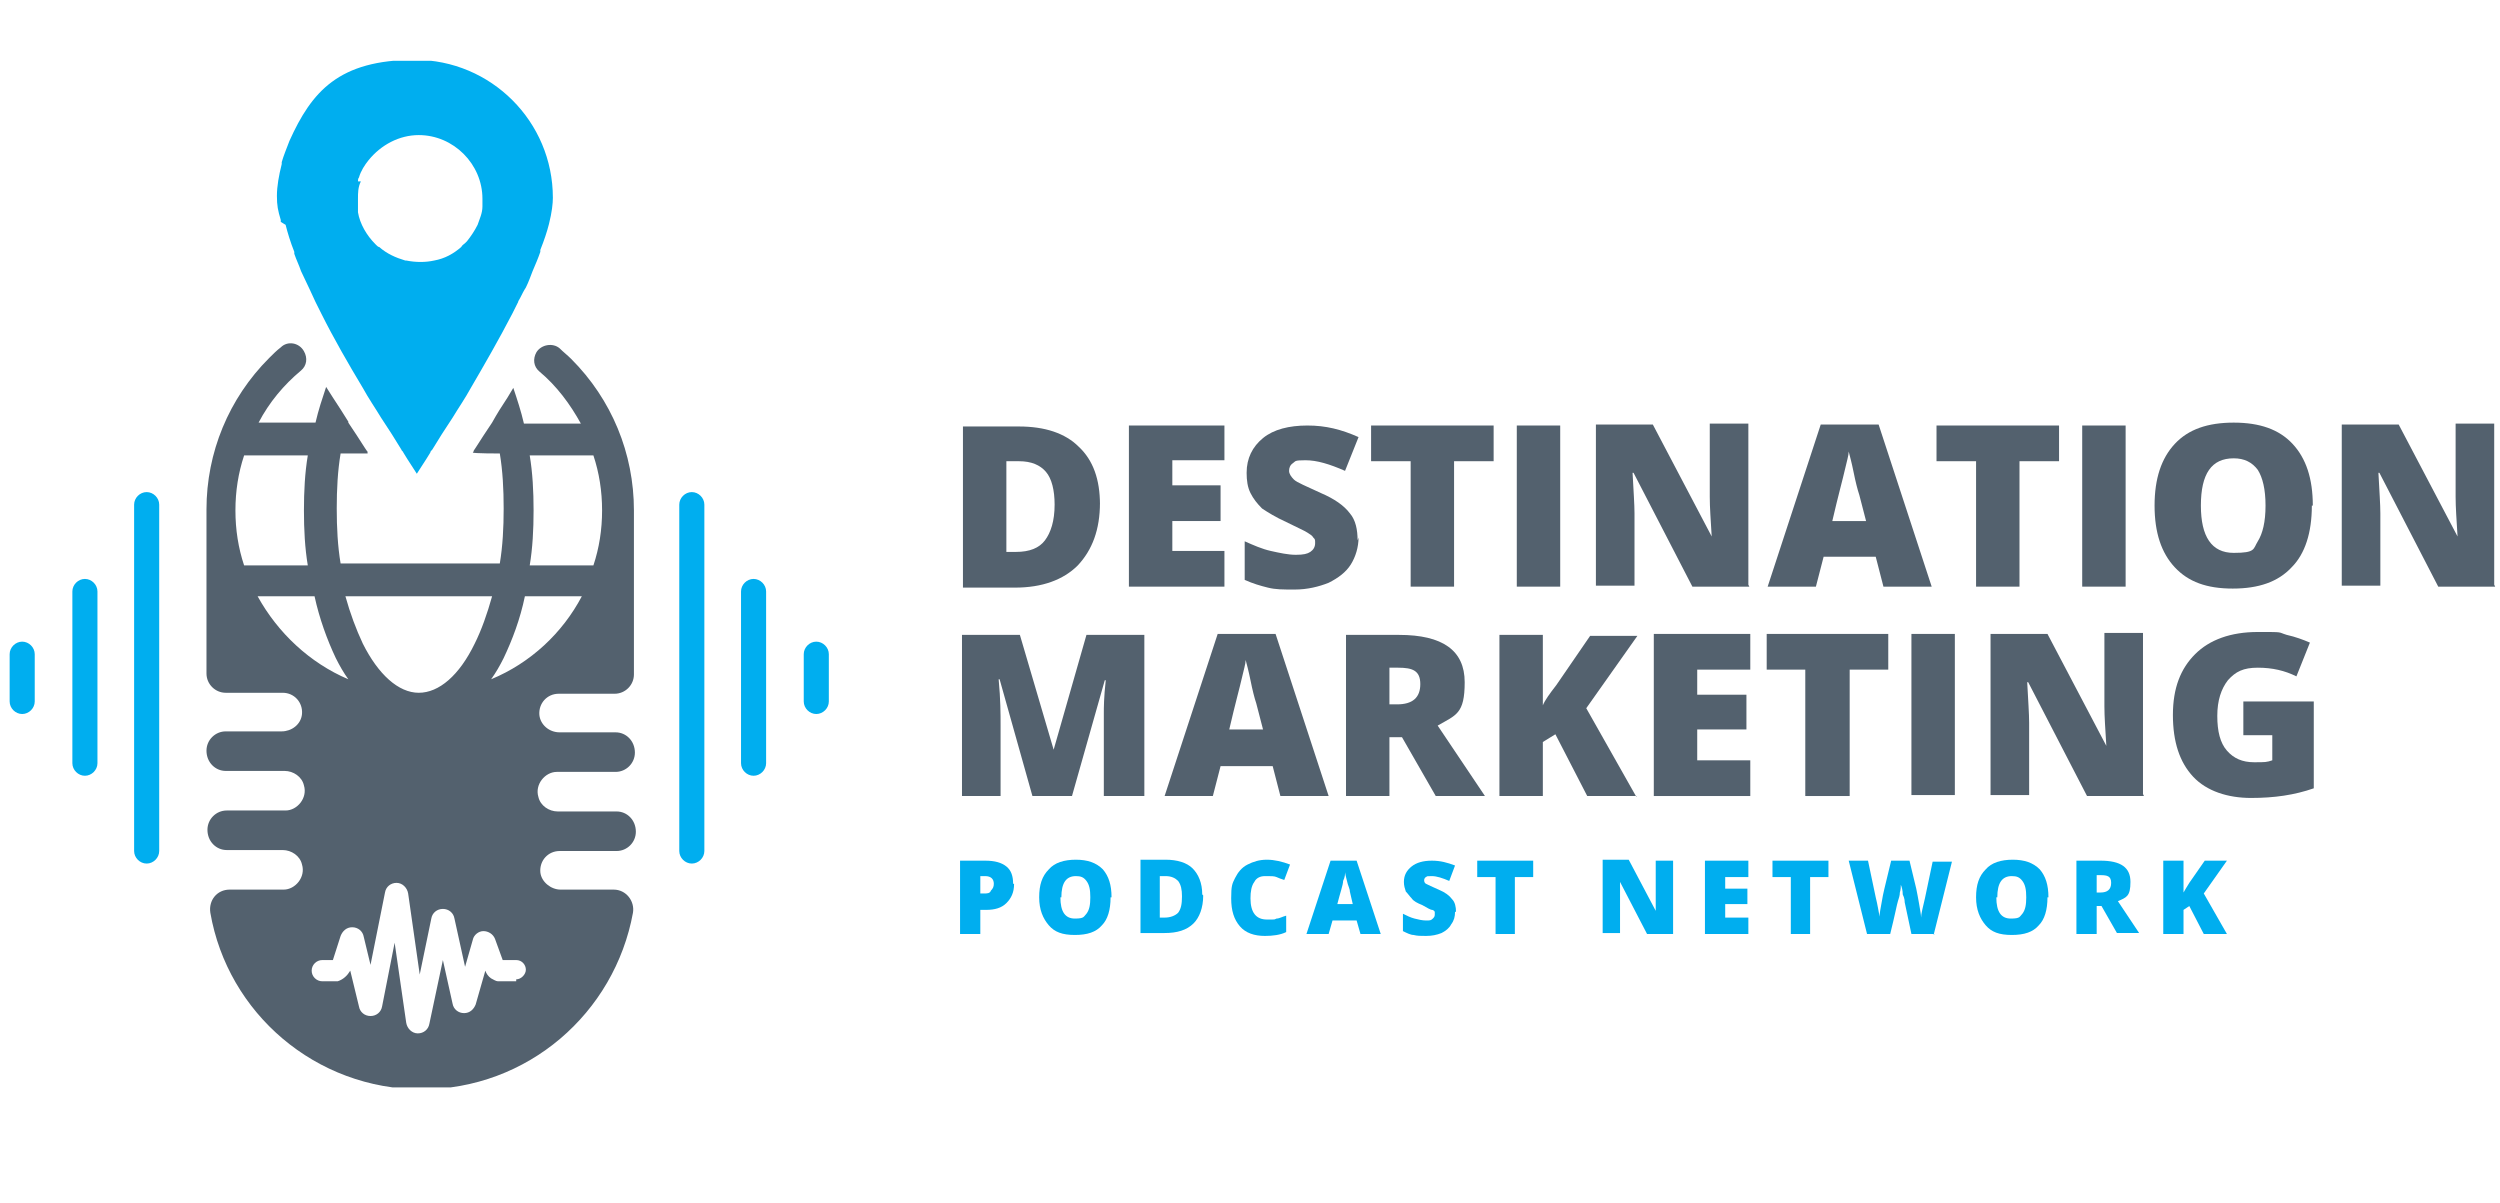 <?xml version="1.0" encoding="UTF-8"?>
<svg xmlns="http://www.w3.org/2000/svg" xmlns:xlink="http://www.w3.org/1999/xlink" id="Layer_1" version="1.1" viewBox="0 0 259.1 124.7">
  <!-- Generator: Adobe Illustrator 29.1.0, SVG Export Plug-In . SVG Version: 2.1.0 Build 142)  -->
  <defs>
    <style>
      .st0 {
        fill: none;
      }

      .st1 {
        fill: #53616e;
      }

      .st2 {
        fill: #00aeef;
      }

      .st3 {
        clip-path: url(#clippath-1);
      }

      .st4 {
        clip-path: url(#clippath);
      }
    </style>
    <clipPath id="clippath">
      <rect class="st0" x="1" y="6.3" width="257.6" height="106.4"></rect>
    </clipPath>
    <clipPath id="clippath-1">
      <rect class="st0" x="1" y="6.3" width="257.6" height="106.4"></rect>
    </clipPath>
  </defs>
  <g id="horiz">
    <g class="st4">
      <g class="st3">
        <path class="st1" d="M57.8,71.9h5.9c1.1,0,2-.9,2-2v-17c0-5.9-2.3-11.5-6.5-15.7-.4-.4-.8-.7-1.2-1.1-.7-.6-1.9-.4-2.4.4,0,0,0,0,0,0-.4.7-.3,1.5.3,2,1.8,1.5,3.2,3.4,4.3,5.4h-5.9c-.3-1.3-.7-2.5-1.1-3.7-.2.3-.4.7-.6,1-.6.9-1.1,1.7-1.6,2.6,0,0,0,0,0,0-.6.9-1.2,1.8-1.7,2.6l-.2.3c0,0,0,.1-.1.2h0c0,.1,2.8.1,2.8.1.3,1.8.4,3.7.4,5.7s-.1,3.9-.4,5.7h-16.5c-.3-1.8-.4-3.7-.4-5.7s.1-3.9.4-5.7h2.8,0c0-.2,0-.2-.1-.3l-.2-.3c-.5-.8-1.1-1.7-1.7-2.6,0,0,0,0,0-.1-.5-.8-1-1.6-1.6-2.5l-.7-1.1c-.4,1.2-.8,2.4-1.1,3.7h-5.9c1.1-2.1,2.6-3.9,4.4-5.4.6-.5.7-1.3.3-2h0c-.5-.9-1.7-1.1-2.4-.4-.4.3-.8.7-1.2,1.1-4.2,4.2-6.5,9.8-6.5,15.7v17c0,1.1.9,2,2,2h5.9c1.2,0,2.1,1,2,2.2-.1,1.1-1.1,1.8-2.1,1.8h-5.8c-1.1,0-2,.9-2,2h0c0,1.2.9,2.1,2,2.1h6.1c.9,0,1.8.6,2,1.5.4,1.3-.7,2.6-1.9,2.6h-6.1c-1.1,0-2,.9-2,2h0c0,1.2.9,2.1,2,2.1h5.8c.9,0,1.8.6,2,1.5.4,1.3-.7,2.6-1.9,2.6s-5.1,0-5.6,0c-1.3,0-2.2,1.1-2,2.4,1.8,10.4,10.9,18.3,21.9,18.3s20-7.9,21.9-18.3c.2-1.2-.7-2.4-2-2.4-.5,0-4.9,0-5.5,0-1,0-2-.8-2.1-1.8-.1-1.2.8-2.2,2-2.2h5.9c1.1,0,2-.9,2-2h0c0-1.2-.9-2.1-2-2.1h-6.1c-.9,0-1.8-.6-2-1.5-.4-1.3.7-2.6,1.9-2.6h6.1c1.1,0,2-.9,2-2h0c0-1.2-.9-2.1-2-2.1h-5.8c-1.1,0-2-.8-2.1-1.8-.1-1.2.8-2.2,2-2.2M54.9,47.2h6.6c.6,1.8.9,3.7.9,5.7s-.3,3.9-.9,5.7h-6.6c.3-1.8.4-3.7.4-5.7s-.1-3.9-.4-5.7M51,61.8c-.5,1.8-1.1,3.5-1.8,4.9-1.6,3.3-3.7,5.1-5.8,5.1s-4.2-1.9-5.8-5.1c-.7-1.5-1.3-3.1-1.8-4.9h15.2ZM24.4,52.9c0-2,.3-3.9.9-5.7h6.6c-.3,1.8-.4,3.7-.4,5.7s.1,3.9.4,5.7h-6.6c-.6-1.8-.9-3.7-.9-5.7M26.7,61.8h5.9c.5,2.3,1.3,4.5,2.2,6.4.4.8.8,1.5,1.3,2.2-4-1.7-7.3-4.8-9.4-8.6M53.5,101.7h-1.1c0,0-.2,0-.3,0-.2,0-.4,0-.5,0-.2,0-.5-.2-.7-.3-.3-.2-.5-.5-.6-.8l-1,3.5c-.2.5-.6.9-1.2.9-.6,0-1.1-.4-1.2-1l-1-4.5-1.4,6.6c-.1.6-.6,1-1.2,1h0c-.6,0-1.1-.5-1.2-1.1l-1.2-8.3-1.3,6.6c-.1.6-.6,1-1.2,1-.6,0-1.1-.4-1.2-1l-.9-3.7c-.3.5-.7.9-1.3,1.1-.1,0-.2,0-.3,0-.2,0-.6,0-1.3,0-.6,0-1.1-.5-1.1-1.1s.5-1.1,1.1-1.1h1.1s0,0,0,0l.8-2.5c.2-.5.6-.9,1.2-.9.6,0,1.1.4,1.2,1l.7,2.9,1.5-7.5c.1-.6.6-1,1.2-1,.6,0,1.1.5,1.2,1.1l1.2,8.4,1.2-5.8c.1-.6.6-1,1.2-1,.6,0,1.1.4,1.2,1l1.1,5,.8-2.8c.1-.5.6-.9,1.1-.9.5,0,1,.3,1.2.8l.8,2.2c0,0,0,0,0,0h1.4c.6,0,1,.5,1,1s-.5,1-1,1M50.9,70.4c.5-.7.9-1.4,1.3-2.2.9-1.9,1.7-4,2.2-6.4h5.9c-2,3.8-5.3,6.9-9.4,8.6"></path>
        <path class="st2" d="M29.6,23.3s0,0,0,0c.2.8.5,1.8.9,2.8,0,0,0,.1,0,.2.2.6.5,1.2.7,1.8.3.6.6,1.3.9,1.9h0c.2.4.4.9.6,1.3.2.4.4.8.6,1.2,1.3,2.6,2.8,5.2,4.3,7.7.6,1.1,1.3,2.1,1.9,3.1.8,1.2,1.5,2.3,2.1,3.3,0,.1.2.2.2.3.6,1,1.1,1.7,1.4,2.2h0c.3-.5.8-1.2,1.4-2.2,0-.1.1-.2.2-.3.6-1,1.3-2.1,2.1-3.3.6-1,1.3-2,1.9-3.1,1.4-2.4,2.9-5,4.3-7.7.2-.4.4-.8.6-1.2,0-.1.1-.2.2-.4.2-.4.4-.8.6-1.1.3-.6.5-1.2.7-1.7.3-.7.6-1.4.8-2,0,0,0-.1,0-.2.4-1,.7-1.9.9-2.7,0,0,0,0,0,0,.3-1.2.4-2.1.4-2.7,0-7.9-6.4-14.3-14.3-14.3s-10.7,3.3-13,8.4c-.3.8-.6,1.5-.8,2.2v.2c-.3,1.2-.5,2.3-.5,3.3s.1,1.5.4,2.5c0,0,0,.1,0,.2M37.1,18.8c0-.1,0-.3.1-.4.2-.7.6-1.3,1-1.8,1.3-1.6,3.2-2.6,5.2-2.6,3.6,0,6.6,3,6.6,6.6s0,.6,0,.8h0c0,.7-.3,1.3-.5,1.9-.3.6-.7,1.2-1.1,1.7,0,0-.2.2-.2.2-.1.1-.3.2-.4.4-.8.7-1.7,1.2-2.8,1.4h0c-.9.2-1.9.2-2.9,0h0s0,0-.1,0c-1-.3-1.9-.7-2.7-1.4-.1,0-.2-.1-.3-.2,0,0,0,0-.1-.1-.9-.9-1.6-2.1-1.8-3.3,0-.2,0-.3,0-.5h0c0-.3,0-.6,0-.9,0-.6,0-1.2.3-1.8M15.2,89.5c-.7,0-1.3-.6-1.3-1.3v-35.9c0-.7.6-1.3,1.3-1.3s1.3.6,1.3,1.3v35.9c0,.7-.6,1.3-1.3,1.3M8.8,80.4c-.7,0-1.3-.6-1.3-1.3v-17.8c0-.7.6-1.3,1.3-1.3s1.3.6,1.3,1.3v17.8c0,.7-.6,1.3-1.3,1.3M2.3,74c-.7,0-1.3-.6-1.3-1.3v-4.9c0-.7.6-1.3,1.3-1.3s1.3.6,1.3,1.3v4.9c0,.7-.6,1.3-1.3,1.3M71.7,89.5c-.7,0-1.3-.6-1.3-1.3v-35.9c0-.7.6-1.3,1.3-1.3s1.3.6,1.3,1.3v35.9c0,.7-.6,1.3-1.3,1.3M78.1,80.4c-.7,0-1.3-.6-1.3-1.3v-17.8c0-.7.6-1.3,1.3-1.3s1.3.6,1.3,1.3v17.8c0,.7-.6,1.3-1.3,1.3M84.6,74c-.7,0-1.3-.6-1.3-1.3v-4.9c0-.7.6-1.3,1.3-1.3s1.3.6,1.3,1.3v4.9c0,.7-.6,1.3-1.3,1.3"></path>
        <path class="st2" d="M105.1,91.6c0,.9-.3,1.5-.8,2-.5.5-1.2.7-2.1.7h-.6v2.5h-2.1v-7.6h2.6c1,0,1.7.2,2.2.6.5.4.7,1,.7,1.8M101.6,92.6h.4c.3,0,.6,0,.7-.3.2-.2.3-.4.3-.7,0-.5-.3-.8-.9-.8h-.5v1.8Z"></path>
        <path class="st2" d="M115.1,93c0,1.3-.3,2.3-.9,2.9-.6.7-1.5,1-2.8,1s-2.1-.3-2.7-1c-.6-.7-1-1.6-1-2.9s.3-2.2,1-2.9c.6-.7,1.6-1,2.8-1s2.1.3,2.8,1c.6.7.9,1.6.9,2.9M109.9,93c0,1.5.5,2.2,1.5,2.2s.9-.2,1.2-.5c.3-.4.4-.9.4-1.7s-.1-1.3-.4-1.7c-.3-.4-.6-.5-1.1-.5-1,0-1.5.7-1.5,2.2"></path>
        <path class="st2" d="M124.7,92.8c0,1.3-.4,2.3-1,2.9-.7.7-1.7,1-3,1h-2.5v-7.6h2.6c1.2,0,2.2.3,2.8.9s1,1.5,1,2.7M122.5,92.9c0-.7-.1-1.2-.4-1.6-.3-.3-.7-.5-1.3-.5h-.6v4.3h.5c.6,0,1.1-.2,1.4-.5.3-.4.4-.9.4-1.7"></path>
        <path class="st2" d="M131.1,90.8c-.5,0-.9.2-1.1.6-.3.4-.4,1-.4,1.7,0,1.5.6,2.2,1.7,2.2s.7,0,1-.1c.3,0,.6-.2,1-.3v1.7c-.6.3-1.4.4-2.2.4-1.1,0-2-.3-2.6-1-.6-.7-.9-1.6-.9-2.9s.1-1.5.4-2.1c.3-.6.7-1.1,1.3-1.4.6-.3,1.2-.5,2-.5s1.6.2,2.4.5l-.6,1.6c-.3-.1-.6-.2-.8-.3s-.6-.1-.9-.1"></path>
        <path class="st2" d="M141,96.8l-.4-1.4h-2.5l-.4,1.4h-2.3l2.5-7.6h2.7l2.5,7.6h-2.3ZM140.2,93.7l-.3-1.3c0-.3-.2-.6-.3-1.1-.1-.4-.2-.8-.2-.9,0,.2,0,.5-.2.9,0,.4-.3,1.2-.6,2.4h1.6Z"></path>
        <path class="st2" d="M150.8,94.5c0,.5-.1.9-.4,1.3-.2.4-.6.7-1,.9-.5.2-1,.3-1.6.3s-.9,0-1.3-.1c-.3,0-.7-.2-1.1-.4v-1.8c.4.2.8.4,1.2.5.4.1.8.2,1.2.2s.5,0,.7-.2c.1-.1.2-.2.2-.4s0-.2,0-.3c0,0-.1-.2-.3-.2-.1,0-.5-.2-1-.5-.5-.2-.9-.4-1.1-.7-.2-.2-.4-.5-.6-.7-.1-.3-.2-.6-.2-1,0-.7.3-1.2.8-1.6.5-.4,1.2-.6,2.1-.6s1.6.2,2.4.5l-.6,1.6c-.7-.3-1.3-.5-1.8-.5s-.5,0-.6.1c-.1,0-.2.2-.2.3s0,.3.2.4c.2.1.6.3,1.3.6.7.3,1.1.6,1.4,1,.3.3.4.8.4,1.3"></path>
        <polygon class="st2" points="157 96.8 155 96.8 155 90.9 153.1 90.9 153.1 89.2 158.9 89.2 158.9 90.9 157 90.9 157 96.8"></polygon>
        <path class="st2" d="M173.4,96.8h-2.7l-2.8-5.4h0c0,.8,0,1.5,0,1.9v3.4h-1.8v-7.6h2.7l2.8,5.3h0c0-.8,0-1.4,0-1.8v-3.4h1.8v7.6Z"></path>
        <polygon class="st2" points="181.2 96.8 176.7 96.8 176.7 89.2 181.2 89.2 181.2 90.9 178.8 90.9 178.8 92.1 181.1 92.1 181.1 93.7 178.8 93.7 178.8 95.1 181.2 95.1 181.2 96.8"></polygon>
        <polygon class="st2" points="187.6 96.8 185.6 96.8 185.6 90.9 183.7 90.9 183.7 89.2 189.5 89.2 189.5 90.9 187.6 90.9 187.6 96.8"></polygon>
        <path class="st2" d="M200.5,96.8h-2.4l-.7-3.3c0-.1,0-.4-.2-.8,0-.4-.1-.8-.2-1,0,.2,0,.5-.1.8,0,.3-.1.6-.2.9s-.3,1.4-.8,3.4h-2.4l-1.9-7.6h2l.8,3.8c.2.8.3,1.5.4,2,0-.4.1-.8.2-1.4.1-.6.2-1.1.3-1.5l.7-2.9h1.9l.7,2.9c.1.5.2,1,.3,1.6.1.6.2,1.1.2,1.4,0-.4.2-1.1.4-2l.8-3.8h2l-1.9,7.6Z"></path>
        <path class="st2" d="M212.2,93c0,1.3-.3,2.3-.9,2.9-.6.7-1.5,1-2.8,1s-2.1-.3-2.7-1c-.6-.7-1-1.6-1-2.9s.3-2.2,1-2.9c.6-.7,1.6-1,2.8-1s2.1.3,2.8,1c.6.7.9,1.6.9,2.9M206.9,93c0,1.5.5,2.2,1.5,2.2s.9-.2,1.2-.5c.3-.4.4-.9.4-1.7s-.1-1.3-.4-1.7c-.3-.4-.6-.5-1.1-.5-1,0-1.5.7-1.5,2.2"></path>
        <path class="st2" d="M217.3,94v2.8h-2.1v-7.6h2.5c2.1,0,3.1.7,3.1,2.2s-.4,1.6-1.3,2l2.2,3.3h-2.3l-1.6-2.8h-.5ZM217.3,92.5h.4c.7,0,1.1-.3,1.1-1s-.4-.8-1.1-.8h-.4v1.7Z"></path>
        <path class="st2" d="M230.7,96.8h-2.3l-1.5-2.9-.6.4v2.5h-2.1v-7.6h2.1v3.3c.1-.2.3-.5.6-1l1.6-2.3h2.3l-2.4,3.4,2.4,4.2Z"></path>
        <path class="st1" d="M114,52.1c0,2.8-.8,4.9-2.3,6.5-1.5,1.5-3.7,2.3-6.5,2.3h-5.4v-16.7h5.8c2.7,0,4.8.7,6.2,2.1,1.5,1.4,2.2,3.4,2.2,6M109.3,52.3c0-1.5-.3-2.7-.9-3.4-.6-.7-1.5-1.1-2.8-1.1h-1.3v9.4h1c1.4,0,2.4-.4,3-1.2.6-.8,1-2,1-3.7"></path>
        <polygon class="st1" points="126.9 60.8 117 60.8 117 44.1 126.9 44.1 126.9 47.7 121.5 47.7 121.5 50.3 126.5 50.3 126.5 54 121.5 54 121.5 57.1 126.9 57.1 126.9 60.8"></polygon>
        <path class="st1" d="M140.8,55.7c0,1-.3,2-.8,2.8-.5.8-1.3,1.4-2.3,1.9-1,.4-2.2.7-3.5.7s-2,0-2.8-.2c-.8-.2-1.5-.4-2.4-.8v-4c.9.4,1.8.8,2.7,1,.9.2,1.8.4,2.6.4s1.2-.1,1.5-.3c.3-.2.5-.5.5-.9s0-.4-.2-.6c-.1-.2-.3-.3-.6-.5s-1-.5-2.2-1.1c-1.1-.5-1.9-1-2.5-1.4-.5-.5-.9-1-1.2-1.6-.3-.6-.4-1.3-.4-2.1,0-1.5.6-2.7,1.7-3.6,1.1-.9,2.7-1.3,4.6-1.3s3.5.4,5.3,1.2l-1.4,3.5c-1.6-.7-2.9-1.1-4.1-1.1s-1,.1-1.3.3c-.3.2-.4.5-.4.8s.2.6.5.9c.3.3,1.3.7,2.8,1.4,1.4.6,2.4,1.3,3,2.1.6.7.8,1.7.8,2.8"></path>
        <polygon class="st1" points="150.7 60.8 146.2 60.8 146.2 47.8 142.1 47.8 142.1 44.1 154.8 44.1 154.8 47.8 150.7 47.8 150.7 60.8"></polygon>
        <rect class="st1" x="157.2" y="44.1" width="4.5" height="16.7"></rect>
        <path class="st1" d="M181.3,60.8h-5.9l-6.1-11.8h-.1c.1,1.9.2,3.3.2,4.2v7.5h-4v-16.7h5.9l6.1,11.6h0c-.1-1.7-.2-3-.2-4.1v-7.6h4v16.7Z"></path>
        <path class="st1" d="M195.2,60.8l-.8-3.1h-5.4l-.8,3.1h-5l5.5-16.8h6l5.5,16.8h-4.9ZM193.4,54l-.7-2.7c-.2-.6-.4-1.4-.6-2.4-.2-1-.4-1.7-.5-2.1,0,.4-.2,1-.4,1.9-.2.9-.7,2.7-1.3,5.3h3.6Z"></path>
        <polygon class="st1" points="209.3 60.8 204.8 60.8 204.8 47.8 200.7 47.8 200.7 44.1 213.4 44.1 213.4 47.8 209.3 47.8 209.3 60.8"></polygon>
        <rect class="st1" x="215.8" y="44.1" width="4.5" height="16.7"></rect>
        <path class="st1" d="M239.6,52.4c0,2.8-.7,5-2.1,6.4-1.4,1.5-3.4,2.2-6.1,2.2s-4.6-.7-6-2.2c-1.4-1.5-2.1-3.6-2.1-6.4s.7-4.9,2.1-6.4c1.4-1.5,3.4-2.2,6.1-2.2s4.7.7,6.1,2.2c1.4,1.5,2.1,3.6,2.1,6.4M228.1,52.4c0,3.2,1.1,4.9,3.4,4.9s2-.4,2.5-1.2.8-2,.8-3.7-.3-2.9-.8-3.7c-.6-.8-1.4-1.2-2.5-1.2-2.3,0-3.4,1.6-3.4,4.9"></path>
        <path class="st1" d="M258.6,60.8h-5.9l-6.1-11.8h-.1c.1,1.9.2,3.3.2,4.2v7.5h-4v-16.7h5.9l6.1,11.6h0c-.1-1.7-.2-3-.2-4.1v-7.6h4v16.7Z"></path>
        <path class="st1" d="M107,82.5l-3.4-12.1h-.1c.2,2.1.2,3.6.2,4.8v7.3h-4v-16.7h6l3.5,11.9h0l3.4-11.9h6v16.7h-4.2v-7.3c0-.4,0-.8,0-1.3,0-.5,0-1.6.2-3.4h-.1l-3.4,12h-4.3Z"></path>
        <path class="st1" d="M132.7,82.5l-.8-3.1h-5.4l-.8,3.1h-5l5.5-16.8h6l5.5,16.8h-4.9ZM130.9,75.6l-.7-2.7c-.2-.6-.4-1.4-.6-2.4-.2-1-.4-1.7-.5-2.1,0,.4-.2,1-.4,1.9-.2.9-.7,2.7-1.3,5.3h3.6Z"></path>
        <path class="st1" d="M144,76.4v6.1h-4.5v-16.7h5.5c4.5,0,6.8,1.6,6.8,4.9s-.9,3.4-2.8,4.5l4.9,7.3h-5.1l-3.5-6.1h-1.1ZM144,73h.8c1.6,0,2.4-.7,2.4-2.1s-.8-1.7-2.3-1.7h-.9v3.8Z"></path>
        <path class="st1" d="M169.6,82.5h-5.1l-3.3-6.4-1.3.8v5.6h-4.5v-16.7h4.5v7.3c.2-.5.7-1.2,1.4-2.1l3.5-5.1h4.9l-5.3,7.5,5.2,9.2Z"></path>
        <polygon class="st1" points="181.4 82.5 171.4 82.5 171.4 65.7 181.4 65.7 181.4 69.4 175.9 69.4 175.9 72 181 72 181 75.6 175.9 75.6 175.9 78.8 181.4 78.8 181.4 82.5"></polygon>
        <polygon class="st1" points="191.7 82.5 187.1 82.5 187.1 69.4 183.1 69.4 183.1 65.7 195.7 65.7 195.7 69.4 191.7 69.4 191.7 82.5"></polygon>
        <rect class="st1" x="198.1" y="65.7" width="4.5" height="16.7"></rect>
        <path class="st1" d="M222.2,82.5h-5.9l-6.1-11.8h-.1c.1,1.9.2,3.3.2,4.2v7.5h-4v-16.7h5.9l6.1,11.6h0c-.1-1.7-.2-3-.2-4.1v-7.6h4v16.7Z"></path>
        <path class="st1" d="M232.6,72.7h7.2v9c-2,.7-4.1,1-6.5,1s-4.6-.7-6-2.2-2.1-3.6-2.1-6.4.8-4.8,2.3-6.3c1.5-1.5,3.7-2.3,6.5-2.3s2,0,3,.3c.9.2,1.7.5,2.4.8l-1.4,3.5c-1.2-.6-2.5-.9-4-.9s-2.3.4-3.1,1.3c-.7.9-1.1,2.1-1.1,3.7s.3,2.8,1,3.6c.7.8,1.6,1.2,2.8,1.2s1.3,0,1.9-.2v-2.6h-3v-3.5Z"></path>
      </g>
    </g>
  </g>
</svg>

